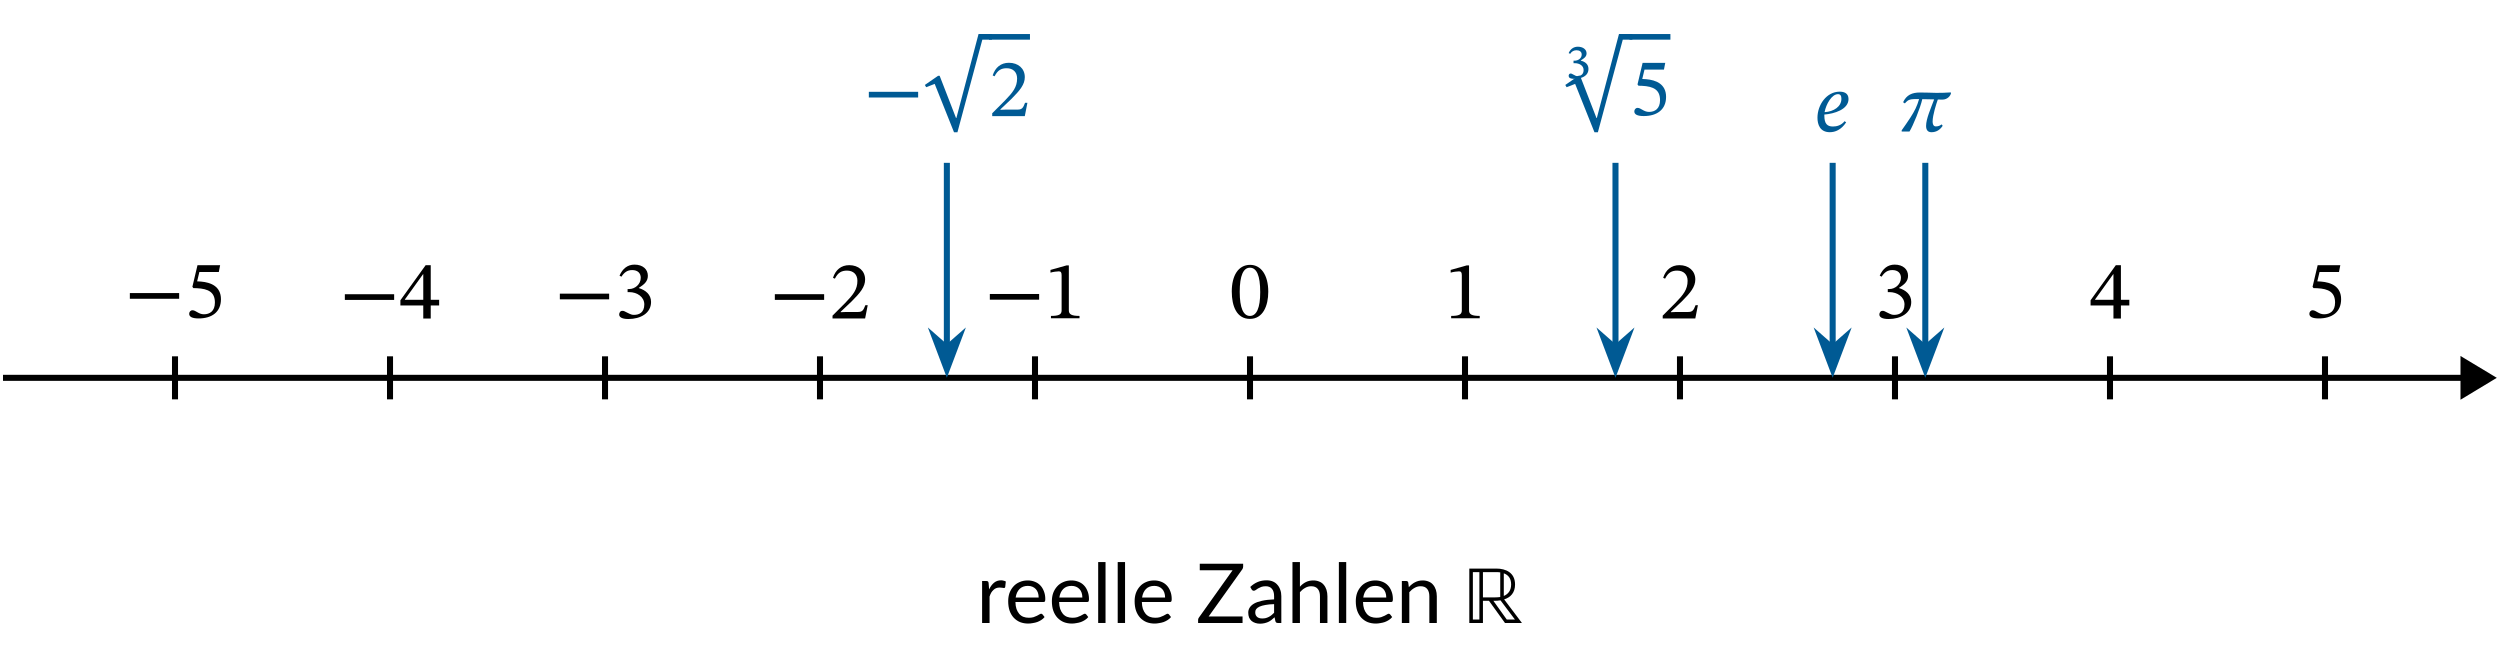 <?xml version="1.0" encoding="UTF-8"?>
<svg xmlns="http://www.w3.org/2000/svg" xmlns:xlink="http://www.w3.org/1999/xlink" width="329.616" height="85.86" viewBox="0 0 329.616 85.86">
<defs>
<g>
<g id="glyph-0-0">
<path d="M 1.688 -4.422 C 1.863 -4.797 2.078 -5.086 2.328 -5.297 C 2.586 -5.516 2.898 -5.625 3.266 -5.625 C 3.379 -5.625 3.488 -5.609 3.594 -5.578 C 3.707 -5.555 3.805 -5.52 3.891 -5.469 L 3.812 -4.734 C 3.789 -4.648 3.738 -4.609 3.656 -4.609 C 3.602 -4.609 3.523 -4.617 3.422 -4.641 C 3.328 -4.66 3.219 -4.672 3.094 -4.672 C 2.914 -4.672 2.758 -4.645 2.625 -4.594 C 2.488 -4.539 2.367 -4.461 2.266 -4.359 C 2.16 -4.266 2.062 -4.145 1.969 -4 C 1.883 -3.852 1.812 -3.68 1.75 -3.484 L 1.75 0 L 0.766 0 L 0.766 -5.531 L 1.328 -5.531 C 1.43 -5.531 1.504 -5.508 1.547 -5.469 C 1.586 -5.426 1.613 -5.352 1.625 -5.25 Z M 1.688 -4.422 "/>
</g>
<g id="glyph-0-1">
<path d="M 4.469 -3.359 C 4.469 -3.586 4.438 -3.797 4.375 -3.984 C 4.312 -4.172 4.219 -4.332 4.094 -4.469 C 3.969 -4.602 3.816 -4.707 3.641 -4.781 C 3.473 -4.852 3.273 -4.891 3.047 -4.891 C 2.586 -4.891 2.223 -4.754 1.953 -4.484 C 1.68 -4.211 1.508 -3.836 1.438 -3.359 Z M 5.25 -0.781 C 5.133 -0.633 4.988 -0.504 4.812 -0.391 C 4.645 -0.285 4.469 -0.195 4.281 -0.125 C 4.094 -0.062 3.895 -0.012 3.688 0.016 C 3.488 0.055 3.289 0.078 3.094 0.078 C 2.707 0.078 2.352 0.012 2.031 -0.109 C 1.707 -0.242 1.426 -0.438 1.188 -0.688 C 0.957 -0.938 0.773 -1.242 0.641 -1.609 C 0.516 -1.973 0.453 -2.395 0.453 -2.875 C 0.453 -3.258 0.508 -3.617 0.625 -3.953 C 0.75 -4.285 0.922 -4.57 1.141 -4.812 C 1.359 -5.062 1.629 -5.254 1.953 -5.391 C 2.273 -5.535 2.633 -5.609 3.031 -5.609 C 3.363 -5.609 3.672 -5.551 3.953 -5.438 C 4.234 -5.332 4.473 -5.176 4.672 -4.969 C 4.879 -4.758 5.039 -4.5 5.156 -4.188 C 5.281 -3.883 5.344 -3.535 5.344 -3.141 C 5.344 -2.984 5.32 -2.879 5.281 -2.828 C 5.25 -2.785 5.191 -2.766 5.109 -2.766 L 1.406 -2.766 C 1.414 -2.41 1.461 -2.102 1.547 -1.844 C 1.641 -1.594 1.758 -1.379 1.906 -1.203 C 2.062 -1.023 2.242 -0.895 2.453 -0.812 C 2.672 -0.727 2.91 -0.688 3.172 -0.688 C 3.41 -0.688 3.617 -0.711 3.797 -0.766 C 3.973 -0.828 4.125 -0.891 4.25 -0.953 C 4.375 -1.016 4.477 -1.07 4.562 -1.125 C 4.656 -1.188 4.734 -1.219 4.797 -1.219 C 4.867 -1.219 4.93 -1.188 4.984 -1.125 Z M 5.25 -0.781 "/>
</g>
<g id="glyph-0-2">
<path d="M 1.766 -8.031 L 1.766 0 L 0.797 0 L 0.797 -8.031 Z M 1.766 -8.031 "/>
</g>
<g id="glyph-0-3">
<path d="M 6.219 -7.422 C 6.219 -7.297 6.18 -7.18 6.109 -7.078 L 1.672 -0.859 L 6.141 -0.859 L 6.141 0 L 0.281 0 L 0.281 -0.422 C 0.281 -0.473 0.289 -0.523 0.312 -0.578 C 0.332 -0.629 0.359 -0.676 0.391 -0.719 L 4.828 -6.953 L 0.5 -6.953 L 0.5 -7.812 L 6.219 -7.812 Z M 6.219 -7.422 "/>
</g>
<g id="glyph-0-4">
<path d="M 3.766 -2.484 C 3.316 -2.473 2.938 -2.438 2.625 -2.375 C 2.312 -2.32 2.051 -2.25 1.844 -2.156 C 1.645 -2.062 1.5 -1.953 1.406 -1.828 C 1.32 -1.711 1.281 -1.578 1.281 -1.422 C 1.281 -1.273 1.301 -1.148 1.344 -1.047 C 1.395 -0.941 1.461 -0.852 1.547 -0.781 C 1.629 -0.719 1.723 -0.672 1.828 -0.641 C 1.941 -0.609 2.066 -0.594 2.203 -0.594 C 2.367 -0.594 2.52 -0.609 2.656 -0.641 C 2.801 -0.68 2.938 -0.734 3.062 -0.797 C 3.188 -0.859 3.305 -0.938 3.422 -1.031 C 3.535 -1.125 3.648 -1.227 3.766 -1.344 Z M 0.625 -4.75 C 0.926 -5.039 1.254 -5.258 1.609 -5.406 C 1.961 -5.551 2.352 -5.625 2.781 -5.625 C 3.094 -5.625 3.367 -5.57 3.609 -5.469 C 3.848 -5.363 4.047 -5.219 4.203 -5.031 C 4.367 -4.852 4.492 -4.633 4.578 -4.375 C 4.672 -4.125 4.719 -3.844 4.719 -3.531 L 4.719 0 L 4.281 0 C 4.188 0 4.113 -0.016 4.062 -0.047 C 4.008 -0.078 3.969 -0.141 3.938 -0.234 L 3.828 -0.75 C 3.68 -0.613 3.539 -0.492 3.406 -0.391 C 3.27 -0.285 3.125 -0.195 2.969 -0.125 C 2.82 -0.062 2.66 -0.008 2.484 0.031 C 2.305 0.07 2.113 0.094 1.906 0.094 C 1.695 0.094 1.492 0.062 1.297 0 C 1.109 -0.062 0.941 -0.148 0.797 -0.266 C 0.66 -0.391 0.551 -0.539 0.469 -0.719 C 0.395 -0.906 0.359 -1.125 0.359 -1.375 C 0.359 -1.594 0.414 -1.801 0.531 -2 C 0.656 -2.207 0.848 -2.391 1.109 -2.547 C 1.379 -2.703 1.727 -2.828 2.156 -2.922 C 2.594 -3.023 3.129 -3.086 3.766 -3.109 L 3.766 -3.531 C 3.766 -3.957 3.672 -4.281 3.484 -4.5 C 3.297 -4.727 3.023 -4.844 2.672 -4.844 C 2.43 -4.844 2.227 -4.812 2.062 -4.75 C 1.906 -4.688 1.766 -4.617 1.641 -4.547 C 1.523 -4.473 1.426 -4.406 1.344 -4.344 C 1.258 -4.281 1.176 -4.25 1.094 -4.25 C 1.031 -4.25 0.973 -4.266 0.922 -4.297 C 0.867 -4.336 0.828 -4.383 0.797 -4.438 Z M 0.625 -4.75 "/>
</g>
<g id="glyph-0-5">
<path d="M 1.75 -4.781 C 1.977 -5.039 2.238 -5.242 2.531 -5.391 C 2.82 -5.535 3.148 -5.609 3.516 -5.609 C 3.816 -5.609 4.082 -5.555 4.312 -5.453 C 4.551 -5.359 4.742 -5.219 4.891 -5.031 C 5.047 -4.852 5.164 -4.633 5.25 -4.375 C 5.332 -4.113 5.375 -3.828 5.375 -3.516 L 5.375 0 L 4.391 0 L 4.391 -3.516 C 4.391 -3.93 4.297 -4.254 4.109 -4.484 C 3.922 -4.723 3.629 -4.844 3.234 -4.844 C 2.953 -4.844 2.688 -4.77 2.438 -4.625 C 2.188 -4.488 1.957 -4.301 1.75 -4.062 L 1.75 0 L 0.766 0 L 0.766 -8.031 L 1.75 -8.031 Z M 1.75 -4.781 "/>
</g>
<g id="glyph-0-6">
<path d="M 1.688 -4.719 C 1.801 -4.852 1.926 -4.973 2.062 -5.078 C 2.195 -5.191 2.336 -5.285 2.484 -5.359 C 2.641 -5.441 2.801 -5.504 2.969 -5.547 C 3.145 -5.586 3.328 -5.609 3.516 -5.609 C 3.816 -5.609 4.082 -5.555 4.312 -5.453 C 4.551 -5.359 4.742 -5.219 4.891 -5.031 C 5.047 -4.852 5.164 -4.633 5.25 -4.375 C 5.332 -4.113 5.375 -3.828 5.375 -3.516 L 5.375 0 L 4.391 0 L 4.391 -3.516 C 4.391 -3.93 4.297 -4.254 4.109 -4.484 C 3.922 -4.723 3.629 -4.844 3.234 -4.844 C 2.953 -4.844 2.688 -4.77 2.438 -4.625 C 2.188 -4.488 1.957 -4.301 1.75 -4.062 L 1.75 0 L 0.766 0 L 0.766 -5.531 L 1.359 -5.531 C 1.492 -5.531 1.578 -5.461 1.609 -5.328 Z M 1.688 -4.719 "/>
</g>
<g id="glyph-1-0">
<path d="M 5.484 0 L 7.719 0 L 5.375 -3.109 C 6.219 -3.375 6.812 -3.984 6.812 -5.078 C 6.812 -6.641 5.578 -7.172 4.359 -7.172 L 0.781 -7.172 L 0.781 0 L 2.578 0 L 2.578 -2.922 L 3.375 -2.922 Z M 4.859 -6.672 L 4.859 -3.422 C 4.641 -3.391 4.422 -3.375 4.203 -3.375 L 2.578 -3.375 L 2.578 -6.703 L 4.328 -6.703 C 4.5 -6.703 4.672 -6.703 4.859 -6.672 Z M 1.25 -6.703 L 2.109 -6.703 L 2.109 -0.453 L 1.25 -0.453 Z M 4.891 -2.984 L 6.797 -0.453 L 5.719 -0.453 L 3.953 -2.922 L 4.094 -2.922 C 4.359 -2.922 4.625 -2.938 4.891 -2.984 Z M 6.297 -5.078 C 6.297 -4.25 5.875 -3.797 5.328 -3.562 L 5.328 -6.547 C 5.891 -6.344 6.297 -5.906 6.297 -5.078 Z M 6.297 -5.078 "/>
</g>
<g id="glyph-1-1">
<path d="M 7.172 -2.453 L 7.172 -3.203 L 0.672 -3.203 L 0.672 -2.453 Z M 7.172 -2.453 "/>
</g>
<g id="glyph-1-2">
<path d="M 4.547 -5.984 L 4.719 -6.875 L 1.734 -6.875 L 1.062 -4.031 L 1.188 -3.859 C 1.344 -3.859 1.391 -3.859 1.672 -3.844 C 3.188 -3.766 4.031 -3.312 4.031 -1.953 C 4.031 -0.812 3.344 -0.406 2.578 -0.406 C 1.875 -0.406 1.516 -0.938 1.078 -0.938 C 0.812 -0.938 0.641 -0.719 0.641 -0.469 C 0.641 -0.062 1.062 0.141 1.891 0.141 C 3.625 0.141 4.828 -0.703 4.828 -2.391 C 4.828 -4.094 3.484 -4.609 2.203 -4.719 L 1.688 -4.75 L 1.984 -5.984 Z M 4.547 -5.984 "/>
</g>
<g id="glyph-1-3">
<path d="M 5.25 -1.719 L 5.25 -2.469 L 4.141 -2.469 L 4.141 -7.031 L 3.469 -7.031 L 0.141 -2.406 L 0.141 -1.719 L 3.156 -1.719 L 3.156 0 L 4.141 0 L 4.141 -1.719 Z M 3.156 -2.469 L 0.734 -2.469 L 0.734 -2.516 L 3.125 -5.844 L 3.156 -5.844 Z M 3.156 -2.469 "/>
</g>
<g id="glyph-1-4">
<path d="M 0.938 -5.438 C 1.312 -6.016 1.719 -6.312 2.359 -6.312 C 3.047 -6.312 3.484 -5.938 3.484 -5.297 C 3.484 -4.422 2.703 -3.812 1.969 -3.812 L 1.75 -3.812 L 1.75 -3.406 L 1.969 -3.406 C 3.016 -3.406 3.953 -2.766 3.953 -1.781 C 3.953 -0.719 3.281 -0.406 2.594 -0.406 C 2.328 -0.406 2.188 -0.453 1.719 -0.688 C 1.328 -0.891 1.25 -0.938 1.062 -0.938 C 0.781 -0.938 0.641 -0.688 0.641 -0.453 C 0.641 -0.172 0.891 0.141 1.859 0.141 C 3.453 0.141 4.844 -0.625 4.844 -2.109 C 4.844 -3.094 4.109 -3.672 3.234 -3.938 L 3.234 -3.969 C 3.922 -4.406 4.422 -4.812 4.422 -5.562 C 4.422 -6.391 3.781 -7.031 2.656 -7.031 C 1.766 -7.031 1.094 -6.516 0.688 -5.578 Z M 0.938 -5.438 "/>
</g>
<g id="glyph-1-5">
<path d="M 5.062 -1.75 L 4.75 -1.75 C 4.5 -1.094 4.359 -0.859 3.781 -0.859 L 2.25 -0.859 L 1.5 -0.828 L 1.5 -0.891 L 2.938 -2.25 C 4.094 -3.406 4.719 -4.172 4.719 -5.141 C 4.719 -6.281 3.844 -7.031 2.625 -7.031 C 1.562 -7.031 0.812 -6.406 0.484 -5.359 L 0.734 -5.25 C 1.141 -6.062 1.625 -6.312 2.328 -6.312 C 3.172 -6.312 3.703 -5.797 3.703 -4.969 C 3.703 -3.828 3.156 -3.141 2.078 -2.031 L 0.422 -0.375 L 0.422 0 L 4.719 0 Z M 5.062 -1.75 "/>
</g>
<g id="glyph-1-6">
<path d="M 4.641 0 L 4.641 -0.312 C 3.641 -0.312 3.234 -0.5 3.234 -1.031 L 3.234 -6.969 L 2.922 -6.969 L 0.812 -6.375 L 0.812 -6.016 C 1.141 -6.125 1.703 -6.188 1.922 -6.188 C 2.188 -6.188 2.281 -6.031 2.281 -5.656 L 2.281 -1.031 C 2.281 -0.484 1.891 -0.312 0.875 -0.312 L 0.875 0 Z M 4.641 0 "/>
</g>
<g id="glyph-1-7">
<path d="M 5.109 -3.453 C 5.109 -5.703 4.125 -7 2.719 -7 C 1.141 -7 0.297 -5.562 0.297 -3.484 C 0.297 -1.562 0.938 0.125 2.688 0.125 C 4.406 0.125 5.109 -1.594 5.109 -3.453 Z M 4.047 -3.391 C 4.047 -1.297 3.562 -0.266 2.688 -0.266 C 1.828 -0.266 1.344 -1.312 1.344 -3.438 C 1.344 -5.594 1.828 -6.625 2.688 -6.625 C 3.578 -6.625 4.047 -5.609 4.047 -3.391 Z M 4.047 -3.391 "/>
</g>
<g id="glyph-1-8">
<path d="M 7.281 -10.062 L 4.359 1.016 L 4.312 1.016 L 2.156 -4.547 L 1.938 -4.547 L 0.203 -3.344 L 0.375 -3.047 L 1.5 -3.484 L 4.047 2.891 L 4.5 2.891 L 7.781 -9.312 L 9.047 -9.312 L 9.047 -10.062 Z M 7.281 -10.062 "/>
</g>
<g id="glyph-1-9">
<path d="M 3.891 -1.328 C 3.453 -0.781 2.859 -0.625 2.359 -0.625 C 1.625 -0.625 1.219 -0.953 1.219 -2.062 L 1.219 -2.203 C 2.484 -2.297 4.406 -2.859 4.406 -4.25 C 4.406 -5.094 3.703 -5.219 3.234 -5.219 C 1.516 -5.219 0.312 -3.484 0.312 -1.781 C 0.312 -0.922 0.625 0.125 1.938 0.125 C 2.656 0.125 3.438 -0.188 4.094 -1.172 Z M 1.25 -2.516 C 1.453 -3.594 2.203 -4.891 3.016 -4.891 C 3.344 -4.891 3.469 -4.672 3.469 -4.281 C 3.469 -3.25 2.469 -2.594 1.25 -2.516 Z M 1.25 -2.516 "/>
</g>
<g id="glyph-1-10">
<path d="M 6.812 -5.156 C 6.234 -5.109 5.594 -5.094 4.922 -5.094 C 4.141 -5.109 3.531 -5.141 2.75 -5.141 C 1.719 -5.141 0.984 -4.828 0.531 -3.859 L 0.766 -3.703 C 1.234 -4.266 1.469 -4.281 2.641 -4.281 C 2.375 -3.344 2.062 -2.719 1.5 -1.844 C 0.953 -1.016 0.828 -0.844 0.344 -0.156 L 0.344 0 L 1.375 0 C 1.828 -0.734 2.812 -3.109 3.062 -4.266 C 3.594 -4.266 4.094 -4.25 4.625 -4.234 C 4.172 -3.016 3.562 -1.672 3.562 -0.734 C 3.562 -0.281 3.734 0.094 4.266 0.094 C 4.922 0.094 5.391 -0.219 5.75 -0.75 L 5.609 -0.938 C 5.422 -0.797 5.219 -0.672 4.844 -0.672 C 4.5 -0.672 4.422 -1.031 4.422 -1.312 C 4.422 -2.156 4.922 -3.703 5.109 -4.219 C 5.375 -4.203 5.531 -4.203 5.688 -4.203 C 6.422 -4.203 6.781 -4.75 6.844 -5.031 Z M 6.812 -5.156 "/>
</g>
<g id="glyph-2-0">
<path d="M 0.562 -3.219 C 0.75 -3.547 1.062 -3.688 1.391 -3.688 C 1.781 -3.688 2.078 -3.5 2.078 -3.125 C 2.078 -2.609 1.594 -2.312 1.141 -2.312 L 1 -2.312 L 1 -1.984 L 1.156 -1.984 C 1.812 -1.984 2.328 -1.641 2.328 -1.078 C 2.328 -0.438 1.859 -0.281 1.531 -0.281 C 1.328 -0.281 1.281 -0.312 1 -0.469 C 0.766 -0.594 0.703 -0.625 0.641 -0.625 C 0.422 -0.625 0.359 -0.438 0.359 -0.312 C 0.359 -0.109 0.484 0.078 1.109 0.078 C 2.047 0.078 2.969 -0.281 2.969 -1.234 C 2.969 -1.859 2.5 -2.188 1.969 -2.312 L 1.969 -2.359 C 2.391 -2.609 2.719 -2.844 2.719 -3.281 C 2.719 -3.812 2.219 -4.156 1.562 -4.156 C 1.047 -4.156 0.594 -3.875 0.359 -3.312 Z M 0.562 -3.219 "/>
</g>
</g>
<clipPath id="clip-0">
<path clip-rule="nonzero" d="M 313 36 L 329.617 36 L 329.617 64 L 313 64 Z M 313 36 "/>
</clipPath>
</defs>
<g fill="rgb(0%, 0%, 0%)" fill-opacity="1">
<use xlink:href="#glyph-0-0" x="128.721" y="82.137"/>
</g>
<g fill="rgb(0%, 0%, 0%)" fill-opacity="1">
<use xlink:href="#glyph-0-1" x="132.474" y="82.137"/>
<use xlink:href="#glyph-0-1" x="138.234" y="82.137"/>
<use xlink:href="#glyph-0-2" x="143.994" y="82.137"/>
<use xlink:href="#glyph-0-2" x="146.568" y="82.137"/>
<use xlink:href="#glyph-0-1" x="149.143" y="82.137"/>
</g>
<g fill="rgb(0%, 0%, 0%)" fill-opacity="1">
<use xlink:href="#glyph-0-3" x="157.685" y="82.137"/>
</g>
<g fill="rgb(0%, 0%, 0%)" fill-opacity="1">
<use xlink:href="#glyph-0-4" x="164.219" y="82.137"/>
<use xlink:href="#glyph-0-5" x="169.641" y="82.137"/>
<use xlink:href="#glyph-0-2" x="175.728" y="82.137"/>
<use xlink:href="#glyph-0-1" x="178.303" y="82.137"/>
<use xlink:href="#glyph-0-6" x="184.063" y="82.137"/>
</g>
<g fill="rgb(0%, 0%, 0%)" fill-opacity="1">
<use xlink:href="#glyph-1-0" x="192.942" y="82.137"/>
</g>
<path fill="none" stroke-width="0.797" stroke-linecap="butt" stroke-linejoin="miter" stroke="rgb(0%, 0%, 0%)" stroke-opacity="1" stroke-miterlimit="10" d="M -164.413 0.001 L 159.797 0.001 " transform="matrix(1, 0, 0, -1, 164.808, 49.817)"/>
<path fill-rule="nonzero" fill="rgb(0%, 0%, 0%)" fill-opacity="1" d="M 328.422 49.816 L 324.805 47.637 L 324.805 52 Z M 328.422 49.816 "/>
<g clip-path="url(#clip-0)">
<path fill="none" stroke-width="0.797" stroke-linecap="butt" stroke-linejoin="miter" stroke="rgb(0%, 0%, 0%)" stroke-opacity="1" stroke-miterlimit="10" d="M 4.017 0.001 L 0.4 2.18 L 0.4 -2.183 Z M 4.017 0.001 " transform="matrix(1, 0, 0, -1, 324.405, 49.817)"/>
</g>
<path fill="none" stroke-width="0.797" stroke-linecap="butt" stroke-linejoin="miter" stroke="rgb(0%, 0%, 0%)" stroke-opacity="1" stroke-miterlimit="10" d="M -141.734 -2.835 L -141.734 2.837 " transform="matrix(1, 0, 0, -1, 164.808, 49.817)"/>
<g fill="rgb(0%, 0%, 0%)" fill-opacity="1">
<use xlink:href="#glyph-1-1" x="16.448" y="41.844"/>
<use xlink:href="#glyph-1-2" x="24.303" y="41.844"/>
</g>
<path fill="none" stroke-width="0.797" stroke-linecap="butt" stroke-linejoin="miter" stroke="rgb(0%, 0%, 0%)" stroke-opacity="1" stroke-miterlimit="10" d="M -113.386 -2.835 L -113.386 2.837 " transform="matrix(1, 0, 0, -1, 164.808, 49.817)"/>
<g fill="rgb(0%, 0%, 0%)" fill-opacity="1">
<use xlink:href="#glyph-1-1" x="44.795" y="41.996"/>
<use xlink:href="#glyph-1-3" x="52.65" y="41.996"/>
</g>
<path fill="none" stroke-width="0.797" stroke-linecap="butt" stroke-linejoin="miter" stroke="rgb(0%, 0%, 0%)" stroke-opacity="1" stroke-miterlimit="10" d="M -85.038 -2.835 L -85.038 2.837 " transform="matrix(1, 0, 0, -1, 164.808, 49.817)"/>
<g fill="rgb(0%, 0%, 0%)" fill-opacity="1">
<use xlink:href="#glyph-1-1" x="73.141" y="41.92"/>
<use xlink:href="#glyph-1-4" x="80.996" y="41.92"/>
</g>
<path fill="none" stroke-width="0.797" stroke-linecap="butt" stroke-linejoin="miter" stroke="rgb(0%, 0%, 0%)" stroke-opacity="1" stroke-miterlimit="10" d="M -56.695 -2.835 L -56.695 2.837 " transform="matrix(1, 0, 0, -1, 164.808, 49.817)"/>
<g fill="rgb(0%, 0%, 0%)" fill-opacity="1">
<use xlink:href="#glyph-1-1" x="101.488" y="41.991"/>
<use xlink:href="#glyph-1-5" x="109.343" y="41.991"/>
</g>
<path fill="none" stroke-width="0.797" stroke-linecap="butt" stroke-linejoin="miter" stroke="rgb(0%, 0%, 0%)" stroke-opacity="1" stroke-miterlimit="10" d="M -28.347 -2.835 L -28.347 2.837 " transform="matrix(1, 0, 0, -1, 164.808, 49.817)"/>
<g fill="rgb(0%, 0%, 0%)" fill-opacity="1">
<use xlink:href="#glyph-1-1" x="129.834" y="41.964"/>
<use xlink:href="#glyph-1-6" x="137.689" y="41.964"/>
</g>
<path fill="none" stroke-width="0.797" stroke-linecap="butt" stroke-linejoin="miter" stroke="rgb(0%, 0%, 0%)" stroke-opacity="1" stroke-miterlimit="10" d="M 0.001 -2.835 L 0.001 2.837 " transform="matrix(1, 0, 0, -1, 164.808, 49.817)"/>
<g fill="rgb(0%, 0%, 0%)" fill-opacity="1">
<use xlink:href="#glyph-1-7" x="162.108" y="41.92"/>
</g>
<path fill="none" stroke-width="0.797" stroke-linecap="butt" stroke-linejoin="miter" stroke="rgb(0%, 0%, 0%)" stroke-opacity="1" stroke-miterlimit="10" d="M 28.348 -2.835 L 28.348 2.837 " transform="matrix(1, 0, 0, -1, 164.808, 49.817)"/>
<g fill="rgb(0%, 0%, 0%)" fill-opacity="1">
<use xlink:href="#glyph-1-6" x="190.454" y="41.964"/>
</g>
<path fill="none" stroke-width="0.797" stroke-linecap="butt" stroke-linejoin="miter" stroke="rgb(0%, 0%, 0%)" stroke-opacity="1" stroke-miterlimit="10" d="M 56.692 -2.835 L 56.692 2.837 " transform="matrix(1, 0, 0, -1, 164.808, 49.817)"/>
<g fill="rgb(0%, 0%, 0%)" fill-opacity="1">
<use xlink:href="#glyph-1-5" x="218.801" y="41.991"/>
</g>
<path fill="none" stroke-width="0.797" stroke-linecap="butt" stroke-linejoin="miter" stroke="rgb(0%, 0%, 0%)" stroke-opacity="1" stroke-miterlimit="10" d="M 85.04 -2.835 L 85.04 2.837 " transform="matrix(1, 0, 0, -1, 164.808, 49.817)"/>
<g fill="rgb(0%, 0%, 0%)" fill-opacity="1">
<use xlink:href="#glyph-1-4" x="247.147" y="41.92"/>
</g>
<path fill="none" stroke-width="0.797" stroke-linecap="butt" stroke-linejoin="miter" stroke="rgb(0%, 0%, 0%)" stroke-opacity="1" stroke-miterlimit="10" d="M 113.387 -2.835 L 113.387 2.837 " transform="matrix(1, 0, 0, -1, 164.808, 49.817)"/>
<g fill="rgb(0%, 0%, 0%)" fill-opacity="1">
<use xlink:href="#glyph-1-3" x="275.494" y="41.996"/>
</g>
<path fill="none" stroke-width="0.797" stroke-linecap="butt" stroke-linejoin="miter" stroke="rgb(0%, 0%, 0%)" stroke-opacity="1" stroke-miterlimit="10" d="M 141.735 -2.835 L 141.735 2.837 " transform="matrix(1, 0, 0, -1, 164.808, 49.817)"/>
<g fill="rgb(0%, 0%, 0%)" fill-opacity="1">
<use xlink:href="#glyph-1-2" x="303.84" y="41.844"/>
</g>
<path fill="none" stroke-width="0.797" stroke-linecap="butt" stroke-linejoin="miter" stroke="rgb(0%, 35.294%, 58.037%)" stroke-opacity="1" stroke-miterlimit="10" d="M -39.968 28.348 L -39.968 4.11 " transform="matrix(1, 0, 0, -1, 164.808, 49.817)"/>
<path fill-rule="nonzero" fill="rgb(0%, 35.294%, 58.037%)" fill-opacity="1" stroke-width="0.797" stroke-linecap="butt" stroke-linejoin="miter" stroke="rgb(0%, 35.294%, 58.037%)" stroke-opacity="1" stroke-miterlimit="10" d="M 5.442 0.001 L 1.286 1.571 L 2.665 0.001 L 1.286 -1.569 Z M 5.442 0.001 " transform="matrix(0, 1, 1, 0, 124.839, 43.242)"/>
<g fill="rgb(0%, 35.294%, 58.037%)" fill-opacity="1">
<use xlink:href="#glyph-1-1" x="113.881" y="15.308"/>
</g>
<g fill="rgb(0%, 35.294%, 58.037%)" fill-opacity="1">
<use xlink:href="#glyph-1-8" x="121.736" y="14.545"/>
</g>
<path fill="none" stroke-width="0.742" stroke-linecap="butt" stroke-linejoin="miter" stroke="rgb(0%, 35.294%, 58.037%)" stroke-opacity="1" stroke-miterlimit="10" d="M 0 -0.001 L 5.399 -0.001 " transform="matrix(1, 0, 0, -1, 130.398, 4.858)"/>
<g fill="rgb(0%, 35.294%, 58.037%)" fill-opacity="1">
<use xlink:href="#glyph-1-5" x="130.398" y="15.308"/>
</g>
<path fill="none" stroke-width="0.797" stroke-linecap="butt" stroke-linejoin="miter" stroke="rgb(0%, 35.294%, 58.037%)" stroke-opacity="1" stroke-miterlimit="10" d="M 48.188 28.348 L 48.188 4.11 " transform="matrix(1, 0, 0, -1, 164.808, 49.817)"/>
<path fill-rule="nonzero" fill="rgb(0%, 35.294%, 58.037%)" fill-opacity="1" stroke-width="0.797" stroke-linecap="butt" stroke-linejoin="miter" stroke="rgb(0%, 35.294%, 58.037%)" stroke-opacity="1" stroke-miterlimit="10" d="M 5.442 -0.001 L 1.286 1.569 L 2.665 -0.001 L 1.286 -1.572 Z M 5.442 -0.001 " transform="matrix(0, 1, 1, 0, 212.997, 43.242)"/>
<g fill="rgb(0%, 35.294%, 58.037%)" fill-opacity="1">
<use xlink:href="#glyph-2-0" x="206.464" y="10.314"/>
</g>
<g fill="rgb(0%, 35.294%, 58.037%)" fill-opacity="1">
<use xlink:href="#glyph-1-8" x="206.176" y="14.545"/>
</g>
<path fill="none" stroke-width="0.742" stroke-linecap="butt" stroke-linejoin="miter" stroke="rgb(0%, 35.294%, 58.037%)" stroke-opacity="1" stroke-miterlimit="10" d="M 0.002 -0.001 L 5.4 -0.001 " transform="matrix(1, 0, 0, -1, 214.838, 4.858)"/>
<g fill="rgb(0%, 35.294%, 58.037%)" fill-opacity="1">
<use xlink:href="#glyph-1-2" x="214.838" y="15.161"/>
</g>
<path fill="none" stroke-width="0.797" stroke-linecap="butt" stroke-linejoin="miter" stroke="rgb(0%, 35.294%, 58.037%)" stroke-opacity="1" stroke-miterlimit="10" d="M 76.821 28.348 L 76.821 4.11 " transform="matrix(1, 0, 0, -1, 164.808, 49.817)"/>
<path fill-rule="nonzero" fill="rgb(0%, 35.294%, 58.037%)" fill-opacity="1" stroke-width="0.797" stroke-linecap="butt" stroke-linejoin="miter" stroke="rgb(0%, 35.294%, 58.037%)" stroke-opacity="1" stroke-miterlimit="10" d="M 5.442 0.001 L 1.286 1.571 L 2.665 0.001 L 1.286 -1.569 Z M 5.442 0.001 " transform="matrix(0, 1, 1, 0, 241.628, 43.242)"/>
<g fill="rgb(0%, 35.294%, 58.037%)" fill-opacity="1">
<use xlink:href="#glyph-1-9" x="239.314" y="17.305"/>
</g>
<path fill="none" stroke-width="0.797" stroke-linecap="butt" stroke-linejoin="miter" stroke="rgb(0%, 35.294%, 58.037%)" stroke-opacity="1" stroke-miterlimit="10" d="M 89.036 28.348 L 89.036 4.11 " transform="matrix(1, 0, 0, -1, 164.808, 49.817)"/>
<path fill-rule="nonzero" fill="rgb(0%, 35.294%, 58.037%)" fill-opacity="1" stroke-width="0.797" stroke-linecap="butt" stroke-linejoin="miter" stroke="rgb(0%, 35.294%, 58.037%)" stroke-opacity="1" stroke-miterlimit="10" d="M 5.442 -0.002 L 1.286 1.572 L 2.665 -0.002 L 1.286 -1.572 Z M 5.442 -0.002 " transform="matrix(0, 1, 1, 0, 253.845, 43.242)"/>
<g fill="rgb(0%, 35.294%, 58.037%)" fill-opacity="1">
<use xlink:href="#glyph-1-10" x="250.386" y="17.338"/>
</g>
</svg>
